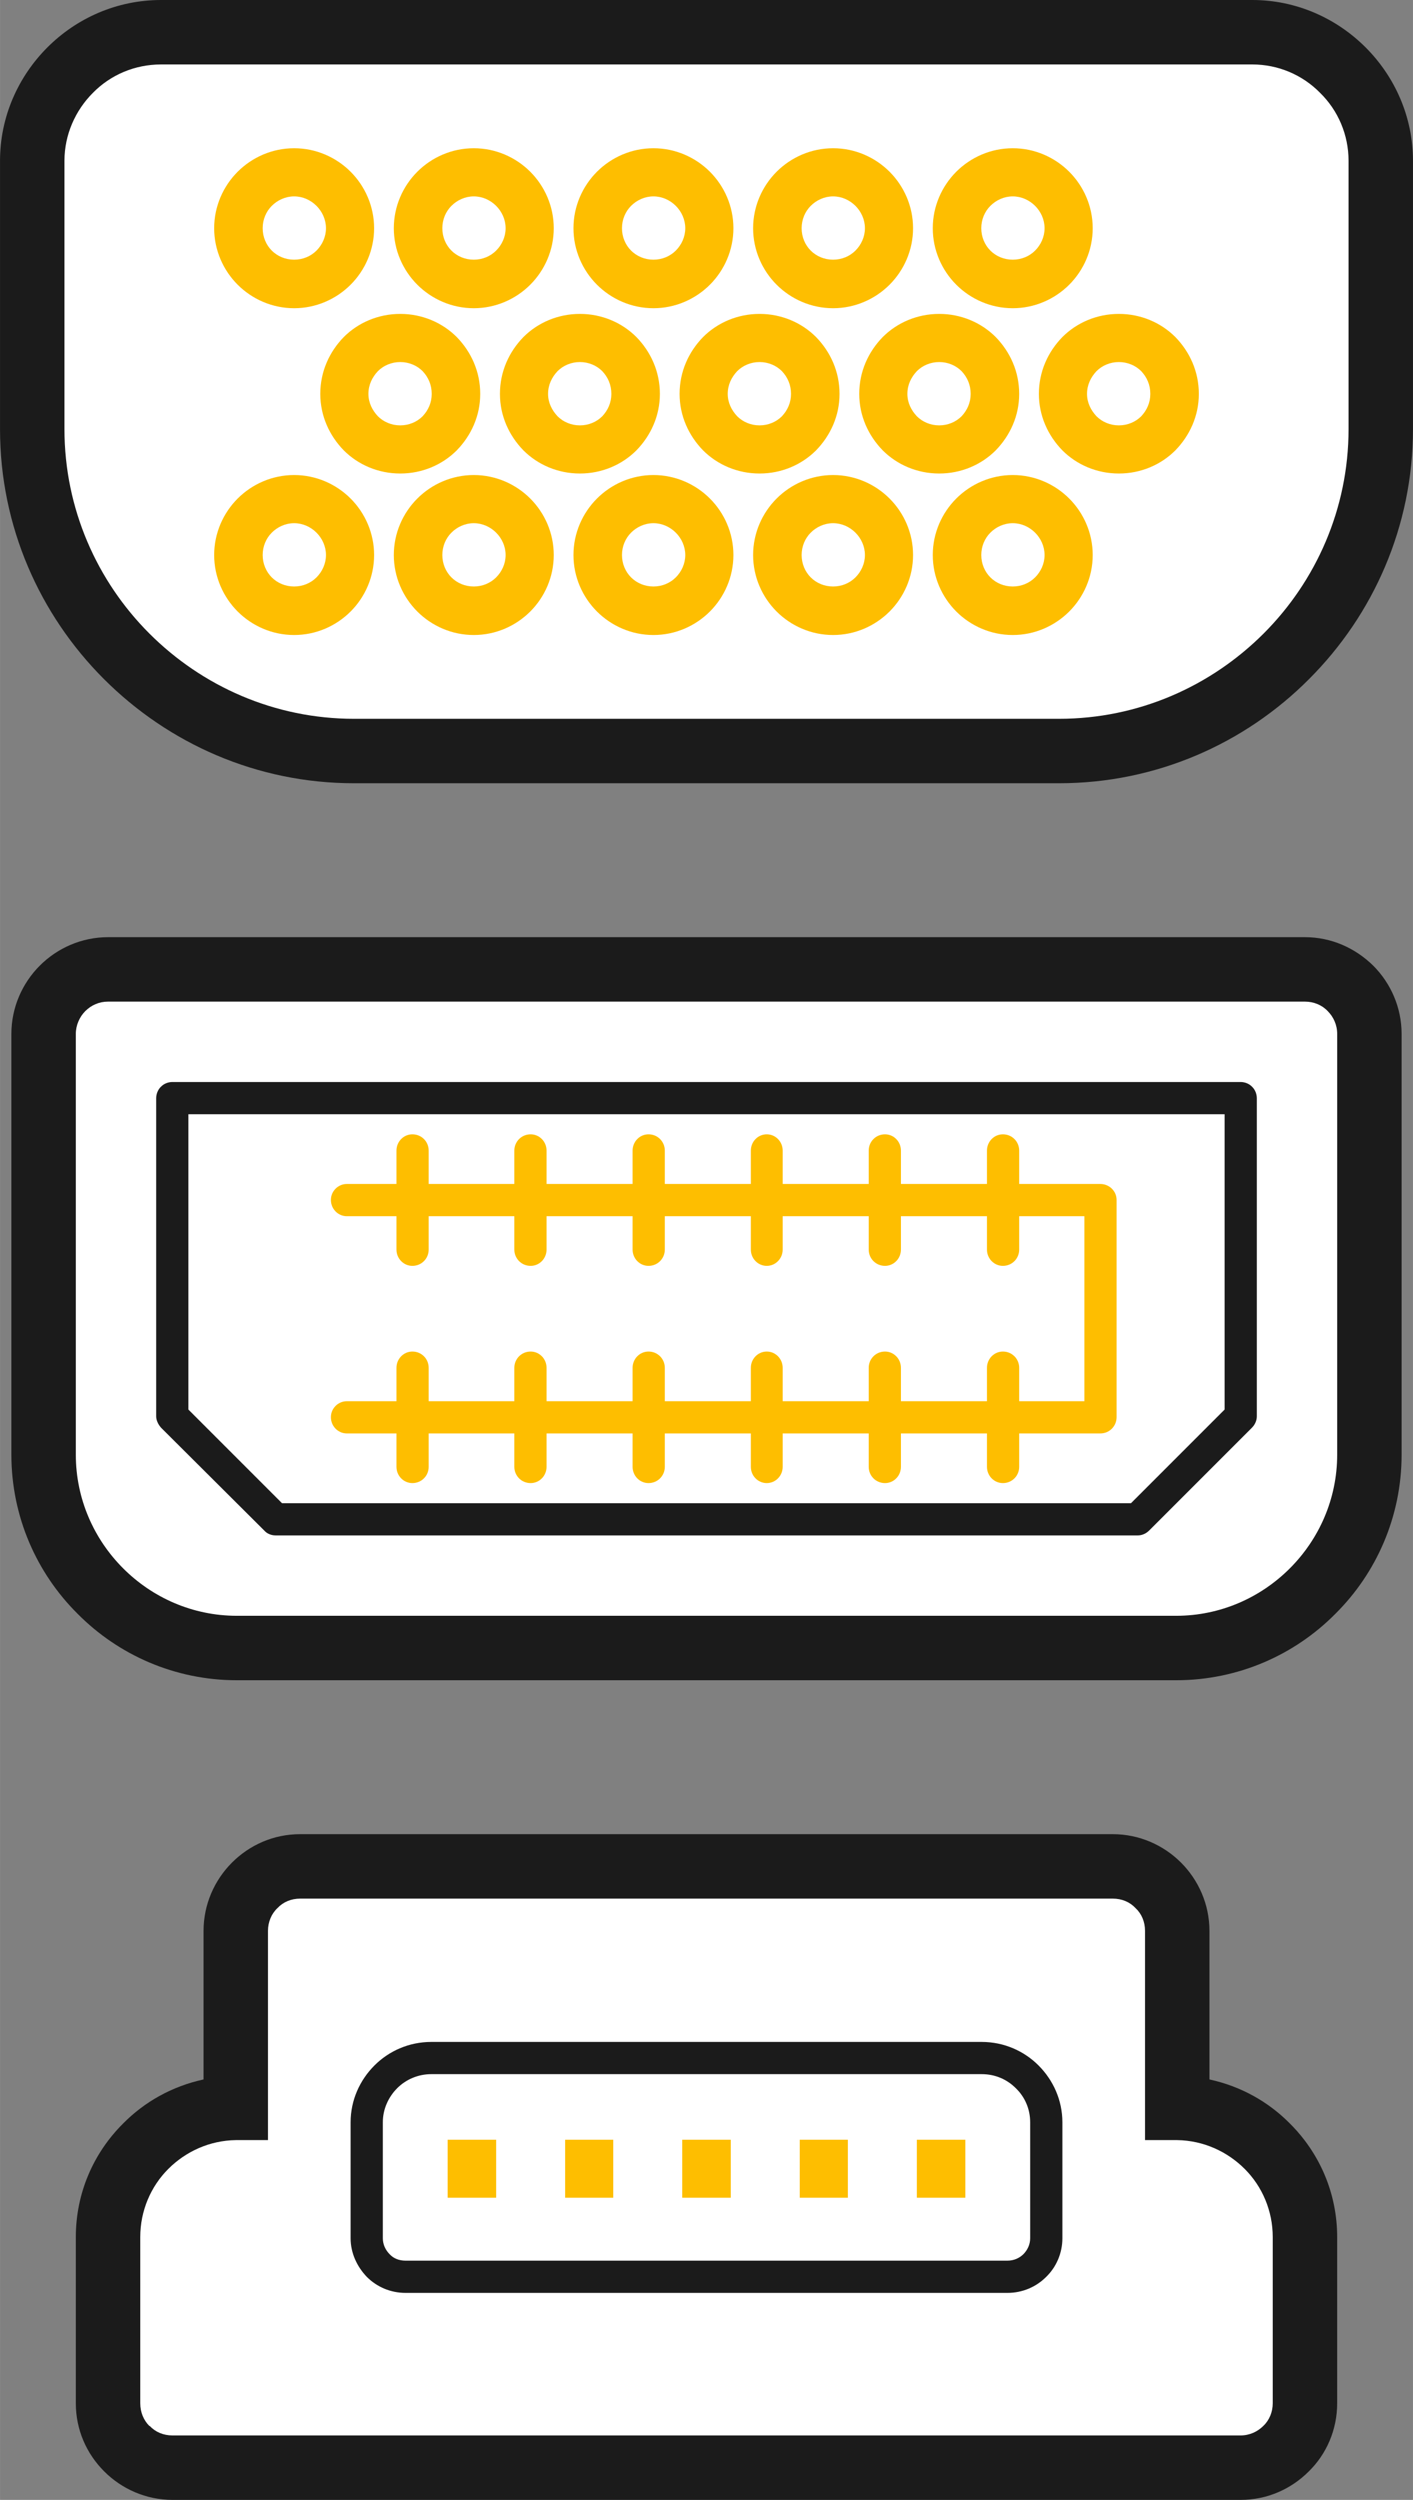 <?xml version="1.0" encoding="UTF-8"?>
<!DOCTYPE svg PUBLIC "-//W3C//DTD SVG 1.1//EN" "http://www.w3.org/Graphics/SVG/1.1/DTD/svg11.dtd">
<!-- Creator: CorelDRAW X8 -->
<svg xmlns="http://www.w3.org/2000/svg" xml:space="preserve" width="37.28mm" height="65.938mm" version="1.1" style="shape-rendering:geometricPrecision; text-rendering:geometricPrecision; image-rendering:optimizeQuality; fill-rule:evenodd; clip-rule:evenodd"
viewBox="0 0 3728 6594"
 xmlns:xlink="http://www.w3.org/1999/xlink">
 <rect x="0" y="0" width="3728" height="6594" fill="#808080" stroke="none"/>
 <defs>
  <style type="text/css">
   <![CDATA[
    .fil1 {fill:#1B1B1B;fill-rule:nonzero}
    .fil2 {fill:#FEBE00;fill-rule:nonzero}
    .fil0 {fill:white;fill-rule:nonzero}
   ]]>
  </style>
 </defs>
 <g id="Слой_x0020_1">
  <g id="_2552918809040">
   <path class="fil0" d="M792 4859l2144 0c65,0 123,27 165,69l0 0c43,42 69,101 69,165l0 410c85,14 161,55 219,114 73,73 118,173 118,284l0 438c0,64 -26,123 -69,165 -42,42 -100,69 -165,69l-2818 0c-64,0 -123,-27 -165,-69l0 0c-43,-43 -69,-101 -69,-165l0 -438c0,-111 45,-211 118,-284 58,-59 134,-100 219,-114l0 -410c0,-64 26,-123 69,-165 42,-42 100,-69 165,-69zm-367 -4838l2879 0c110,0 211,46 284,119 73,73 119,174 119,284l0 708c0,251 -103,479 -268,644 -166,166 -394,268 -645,268l-1860 0c-251,0 -479,-102 -645,-268 -165,-165 -268,-393 -268,-644l0 -708c0,-110 46,-211 119,-284 73,-73 174,-119 285,-119zm-140 2472l3158 0c64,0 122,27 165,69l0 0c42,42 68,101 68,165l0 1110c0,158 -64,301 -168,405 -104,104 -247,168 -405,168l-2478 0c-158,0 -301,-64 -405,-168 -104,-104 -168,-247 -168,-405l0 -1110c0,-64 26,-123 68,-165 42,-42 101,-69 165,-69z"/>
   <path class="fil1" d="M285 2472l3158 0c70,0 133,29 180,75l0 0c46,46 75,110 75,180l0 1110c0,164 -67,313 -175,420 -107,108 -256,175 -420,175l-2478 0c-164,0 -313,-67 -420,-175 -108,-107 -175,-256 -175,-420l0 -1110c0,-70 29,-134 75,-180 46,-46 110,-75 180,-75zm3158 170l-3158 0c-23,0 -44,9 -60,25 -15,15 -25,37 -25,60l0 1110c0,117 48,223 125,300 77,77 183,125 300,125l2478 0c117,0 223,-48 300,-125 77,-77 125,-183 125,-300l0 -1110c0,-24 -10,-45 -25,-60 -15,-16 -37,-25 -60,-25z"/>
   <path class="fil1" d="M455 2854l2818 0c24,0 43,19 43,43l0 839c0,11 -5,22 -13,30l-271 271c-9,9 -20,13 -30,13l-2275 0c-12,0 -23,-5 -30,-13l-272 -271c-8,-9 -13,-20 -13,-30l0 -839c0,-24 19,-43 43,-43zm2776 85l-2734 0 0 779 247 247 2240 0 247 -247 0 -779z"/>
   <path class="fil2" d="M915 3208c-23,0 -42,-19 -42,-43 0,-23 19,-42 42,-42l1988 0c24,0 43,19 43,42l0 573c0,24 -19,43 -43,43l-1988 0c-23,0 -42,-19 -42,-43 0,-23 19,-42 42,-42l1946 0 0 -488 -1946 0z"/>
   <path class="fil2" d="M1131 3296c0,24 -19,43 -43,43 -23,0 -42,-19 -42,-43l0 -261c0,-24 19,-43 42,-43 24,0 43,19 43,43l0 261z"/>
   <path class="fil2" d="M1442 3296c0,24 -19,43 -42,43 -24,0 -43,-19 -43,-43l0 -261c0,-24 19,-43 43,-43 23,0 42,19 42,43l0 261z"/>
   <path class="fil2" d="M1754 3296c0,24 -19,43 -43,43 -23,0 -42,-19 -42,-43l0 -261c0,-24 19,-43 42,-43 24,0 43,19 43,43l0 261z"/>
   <path class="fil2" d="M2065 3296c0,24 -19,43 -42,43 -23,0 -42,-19 -42,-43l0 -261c0,-24 19,-43 42,-43 23,0 42,19 42,43l0 261z"/>
   <path class="fil2" d="M2377 3296c0,24 -19,43 -42,43 -24,0 -43,-19 -43,-43l0 -261c0,-24 19,-43 43,-43 23,0 42,19 42,43l0 261z"/>
   <path class="fil2" d="M2689 3296c0,24 -19,43 -43,43 -23,0 -42,-19 -42,-43l0 -261c0,-24 19,-43 42,-43 24,0 43,19 43,43l0 261z"/>
   <path class="fil2" d="M1131 3869c0,24 -19,43 -43,43 -23,0 -42,-19 -42,-43l0 -261c0,-24 19,-43 42,-43 24,0 43,19 43,43l0 261z"/>
   <path class="fil2" d="M1442 3869c0,24 -19,43 -42,43 -24,0 -43,-19 -43,-43l0 -261c0,-24 19,-43 43,-43 23,0 42,19 42,43l0 261z"/>
   <path class="fil2" d="M1754 3869c0,24 -19,43 -43,43 -23,0 -42,-19 -42,-43l0 -261c0,-24 19,-43 42,-43 24,0 43,19 43,43l0 261z"/>
   <path class="fil2" d="M2065 3869c0,24 -19,43 -42,43 -23,0 -42,-19 -42,-43l0 -261c0,-24 19,-43 42,-43 23,0 42,19 42,43l0 261z"/>
   <path class="fil2" d="M2377 3869c0,24 -19,43 -42,43 -24,0 -43,-19 -43,-43l0 -261c0,-24 19,-43 43,-43 23,0 42,19 42,43l0 261z"/>
   <path class="fil2" d="M2689 3869c0,24 -19,43 -43,43 -23,0 -42,-19 -42,-43l0 -261c0,-24 19,-43 42,-43 24,0 43,19 43,43l0 261z"/>
   <path class="fil1" d="M425 0l2879 0c116,0 222,48 299,125 77,77 125,183 125,299l0 708c0,257 -105,490 -274,659 -169,170 -403,275 -660,275l-1860 0c-257,0 -490,-105 -660,-275 -169,-169 -274,-402 -274,-659l0 -708c0,-116 48,-222 125,-299 77,-77 183,-125 300,-125zm2879 170l-2879 0c-70,0 -134,28 -180,75 -46,46 -75,110 -75,179l0 708c0,210 86,401 224,539 139,139 330,225 540,225l1860 0c210,0 401,-86 540,-225 138,-138 224,-329 224,-539l0 -708c0,-69 -28,-133 -75,-179 -46,-47 -110,-75 -179,-75z"/>
   <path class="fil2" d="M1056 828c58,0 111,23 149,61 38,39 62,91 62,150 0,58 -24,110 -62,149 -38,38 -91,61 -149,61 -58,0 -111,-23 -149,-61 -38,-39 -62,-91 -62,-149 0,-59 24,-111 62,-150 38,-38 91,-61 149,-61zm59 151c-15,-15 -36,-24 -59,-24 -23,0 -44,9 -59,24 -15,16 -25,36 -25,60 0,23 10,43 25,59 15,15 36,24 59,24 23,0 44,-9 59,-24 15,-16 24,-36 24,-59 0,-24 -9,-44 -24,-60z"/>
   <path class="fil2" d="M1530 828c58,0 111,23 149,61 38,39 62,91 62,150 0,58 -24,110 -62,149 -38,38 -91,61 -149,61 -58,0 -111,-23 -149,-61 -38,-39 -62,-91 -62,-149 0,-59 24,-111 62,-150 38,-38 91,-61 149,-61zm59 151c-15,-15 -36,-24 -59,-24 -23,0 -44,9 -59,24 -15,16 -25,36 -25,60 0,23 10,43 25,59 15,15 36,24 59,24 23,0 44,-9 59,-24 15,-16 24,-36 24,-59 0,-24 -9,-44 -24,-60z"/>
   <path class="fil2" d="M2004 828c58,0 111,23 149,61 38,39 62,91 62,150 0,58 -24,110 -62,149 -38,38 -91,61 -149,61 -58,0 -111,-23 -149,-61 -38,-39 -62,-91 -62,-149 0,-59 24,-111 62,-150 38,-38 91,-61 149,-61zm59 151c-15,-15 -36,-24 -59,-24 -23,0 -44,9 -59,24 -15,16 -25,36 -25,60 0,23 10,43 25,59 15,15 36,24 59,24 23,0 44,-9 59,-24 15,-16 24,-36 24,-59 0,-24 -9,-44 -24,-60z"/>
   <path class="fil2" d="M2478 828c58,0 111,23 149,61 38,39 62,91 62,150 0,58 -24,110 -62,149 -38,38 -91,61 -149,61 -58,0 -111,-23 -149,-61 -38,-39 -62,-91 -62,-149 0,-59 24,-111 62,-150 38,-38 91,-61 149,-61zm59 151c-15,-15 -36,-24 -59,-24 -23,0 -44,9 -59,24 -15,16 -25,36 -25,60 0,23 10,43 25,59 15,15 36,24 59,24 23,0 44,-9 59,-24 15,-16 24,-36 24,-59 0,-24 -9,-44 -24,-60z"/>
   <path class="fil2" d="M2952 828c58,0 111,23 149,61 38,39 62,91 62,150 0,58 -24,110 -62,149 -38,38 -91,61 -149,61 -58,0 -111,-23 -149,-61 -38,-39 -62,-91 -62,-149 0,-59 24,-111 62,-150 38,-38 91,-61 149,-61zm59 151c-15,-15 -36,-24 -59,-24 -23,0 -44,9 -59,24 -15,16 -25,36 -25,60 0,23 10,43 25,59 15,15 36,24 59,24 23,0 44,-9 59,-24 15,-16 24,-36 24,-59 0,-24 -9,-44 -24,-60z"/>
   <path class="fil2" d="M776 391c58,0 111,24 149,62 38,38 62,91 62,149 0,58 -24,111 -62,149 -38,38 -91,62 -149,62 -58,0 -111,-24 -149,-62 -38,-38 -62,-91 -62,-149 0,-58 24,-111 62,-149 38,-38 91,-62 149,-62zm59 152c-15,-15 -36,-25 -59,-25 -23,0 -44,10 -59,25 -15,15 -24,36 -24,59 0,23 9,44 24,59 15,15 36,24 59,24 23,0 44,-9 59,-24 15,-15 25,-36 25,-59 0,-23 -10,-44 -25,-59z"/>
   <path class="fil2" d="M1250 391c58,0 111,24 149,62 38,38 62,91 62,149 0,58 -24,111 -62,149 -38,38 -91,62 -149,62 -58,0 -111,-24 -149,-62 -38,-38 -62,-91 -62,-149 0,-58 24,-111 62,-149 38,-38 91,-62 149,-62zm59 152c-15,-15 -36,-25 -59,-25 -23,0 -44,10 -59,25 -15,15 -24,36 -24,59 0,23 9,44 24,59 15,15 36,24 59,24 23,0 44,-9 59,-24 15,-15 25,-36 25,-59 0,-23 -10,-44 -25,-59z"/>
   <path class="fil2" d="M1724 391c58,0 111,24 149,62 38,38 62,91 62,149 0,58 -24,111 -62,149 -38,38 -91,62 -149,62 -58,0 -111,-24 -149,-62 -38,-38 -62,-91 -62,-149 0,-58 24,-111 62,-149 38,-38 91,-62 149,-62zm59 152c-15,-15 -36,-25 -59,-25 -23,0 -44,10 -59,25 -15,15 -24,36 -24,59 0,23 9,44 24,59 15,15 36,24 59,24 23,0 44,-9 59,-24 15,-15 25,-36 25,-59 0,-23 -10,-44 -25,-59z"/>
   <path class="fil2" d="M2198 391c58,0 111,24 149,62 38,38 62,91 62,149 0,58 -24,111 -62,149 -38,38 -91,62 -149,62 -58,0 -111,-24 -149,-62 -38,-38 -62,-91 -62,-149 0,-58 24,-111 62,-149 38,-38 91,-62 149,-62zm59 152c-15,-15 -36,-25 -59,-25 -23,0 -44,10 -59,25 -15,15 -24,36 -24,59 0,23 9,44 24,59 15,15 36,24 59,24 23,0 44,-9 59,-24 15,-15 25,-36 25,-59 0,-23 -10,-44 -25,-59z"/>
   <path class="fil2" d="M2672 391c58,0 111,24 149,62 38,38 62,91 62,149 0,58 -24,111 -62,149 -38,38 -91,62 -149,62 -58,0 -111,-24 -149,-62 -38,-38 -62,-91 -62,-149 0,-58 24,-111 62,-149 38,-38 91,-62 149,-62zm59 152c-15,-15 -36,-25 -59,-25 -23,0 -44,10 -59,25 -15,15 -24,36 -24,59 0,23 9,44 24,59 15,15 36,24 59,24 23,0 44,-9 59,-24 15,-15 25,-36 25,-59 0,-23 -10,-44 -25,-59z"/>
   <path class="fil2" d="M776 1253c58,0 111,24 149,62 38,38 62,91 62,149 0,58 -24,111 -62,149 -38,38 -91,62 -149,62 -58,0 -111,-24 -149,-62 -38,-38 -62,-91 -62,-149 0,-58 24,-111 62,-149 38,-38 91,-62 149,-62zm59 152c-15,-15 -36,-25 -59,-25 -23,0 -44,10 -59,25 -15,15 -24,36 -24,59 0,23 9,44 24,59 15,15 36,24 59,24 23,0 44,-9 59,-24 15,-15 25,-36 25,-59 0,-23 -10,-44 -25,-59z"/>
   <path class="fil2" d="M1250 1253c58,0 111,24 149,62 38,38 62,91 62,149 0,58 -24,111 -62,149 -38,38 -91,62 -149,62 -58,0 -111,-24 -149,-62 -38,-38 -62,-91 -62,-149 0,-58 24,-111 62,-149 38,-38 91,-62 149,-62zm59 152c-15,-15 -36,-25 -59,-25 -23,0 -44,10 -59,25 -15,15 -24,36 -24,59 0,23 9,44 24,59 15,15 36,24 59,24 23,0 44,-9 59,-24 15,-15 25,-36 25,-59 0,-23 -10,-44 -25,-59z"/>
   <path class="fil2" d="M1724 1253c58,0 111,24 149,62 38,38 62,91 62,149 0,58 -24,111 -62,149 -38,38 -91,62 -149,62 -58,0 -111,-24 -149,-62 -38,-38 -62,-91 -62,-149 0,-58 24,-111 62,-149 38,-38 91,-62 149,-62zm59 152c-15,-15 -36,-25 -59,-25 -23,0 -44,10 -59,25 -15,15 -24,36 -24,59 0,23 9,44 24,59 15,15 36,24 59,24 23,0 44,-9 59,-24 15,-15 25,-36 25,-59 0,-23 -10,-44 -25,-59z"/>
   <path class="fil2" d="M2198 1253c58,0 111,24 149,62 38,38 62,91 62,149 0,58 -24,111 -62,149 -38,38 -91,62 -149,62 -58,0 -111,-24 -149,-62 -38,-38 -62,-91 -62,-149 0,-58 24,-111 62,-149 38,-38 91,-62 149,-62zm59 152c-15,-15 -36,-25 -59,-25 -23,0 -44,10 -59,25 -15,15 -24,36 -24,59 0,23 9,44 24,59 15,15 36,24 59,24 23,0 44,-9 59,-24 15,-15 25,-36 25,-59 0,-23 -10,-44 -25,-59z"/>
   <path class="fil2" d="M2672 1253c58,0 111,24 149,62 38,38 62,91 62,149 0,58 -24,111 -62,149 -38,38 -91,62 -149,62 -58,0 -111,-24 -149,-62 -38,-38 -62,-91 -62,-149 0,-58 24,-111 62,-149 38,-38 91,-62 149,-62zm59 152c-15,-15 -36,-25 -59,-25 -23,0 -44,10 -59,25 -15,15 -24,36 -24,59 0,23 9,44 24,59 15,15 36,24 59,24 23,0 44,-9 59,-24 15,-15 25,-36 25,-59 0,-23 -10,-44 -25,-59z"/>
   <path class="fil1" d="M792 4838l2144 0c70,0 134,29 180,75l0 0c46,46 75,110 75,180l0 392c83,18 156,59 213,117 77,77 124,182 124,299l0 438c0,70 -28,134 -75,180 -46,46 -109,75 -180,75l-2818 0c-70,0 -134,-29 -180,-75l0 0c-47,-47 -75,-110 -75,-180l0 -438c0,-117 47,-222 124,-299 57,-58 130,-99 213,-117l0 -392c0,-70 29,-134 75,-180 46,-46 109,-75 180,-75zm2144 170l-2144 0c-24,0 -45,9 -60,25 -16,15 -25,37 -25,60l0 552 -85 0c-69,1 -132,30 -178,76 -46,46 -74,110 -74,180l0 438c0,24 9,45 24,60l1 0c15,16 36,25 60,25l2818 0c24,0 45,-10 60,-25 16,-15 25,-37 25,-60l0 -438c0,-70 -28,-134 -74,-180 -46,-46 -109,-75 -178,-76l-85 0 0 -552c0,-24 -9,-45 -25,-60 -15,-16 -36,-25 -60,-25z"/>
   <path class="fil1" d="M2658 6048l-1588 0c-40,0 -76,-16 -102,-42l0 0c-26,-27 -43,-63 -43,-102l0 -306c0,-58 24,-111 63,-150 38,-38 91,-62 150,-62l1452 0c59,0 112,24 150,62l0 0c39,39 63,92 63,150l0 306c0,39 -16,76 -43,102 -26,26 -62,42 -102,42zm-1588 -85l1588 0c17,0 32,-7 42,-17 11,-11 18,-26 18,-42l0 -306c0,-35 -14,-67 -38,-90 -23,-23 -54,-37 -90,-37l-1452 0c-35,0 -67,14 -90,37 -23,23 -38,55 -38,90l0 306c0,16 7,31 18,42l0 0c10,11 25,17 42,17z"/>
   <polygon class="fil2" points="1309,5644 1309,5797 1181,5797 1181,5644 "/>
   <polygon class="fil2" points="1618,5644 1618,5797 1491,5797 1491,5644 "/>
   <polygon class="fil2" points="1928,5644 1928,5797 1800,5797 1800,5644 "/>
   <polygon class="fil2" points="2237,5644 2237,5797 2110,5797 2110,5644 "/>
   <polygon class="fil2" points="2547,5644 2547,5797 2419,5797 2419,5644 "/>
  </g>
 </g>
</svg>
